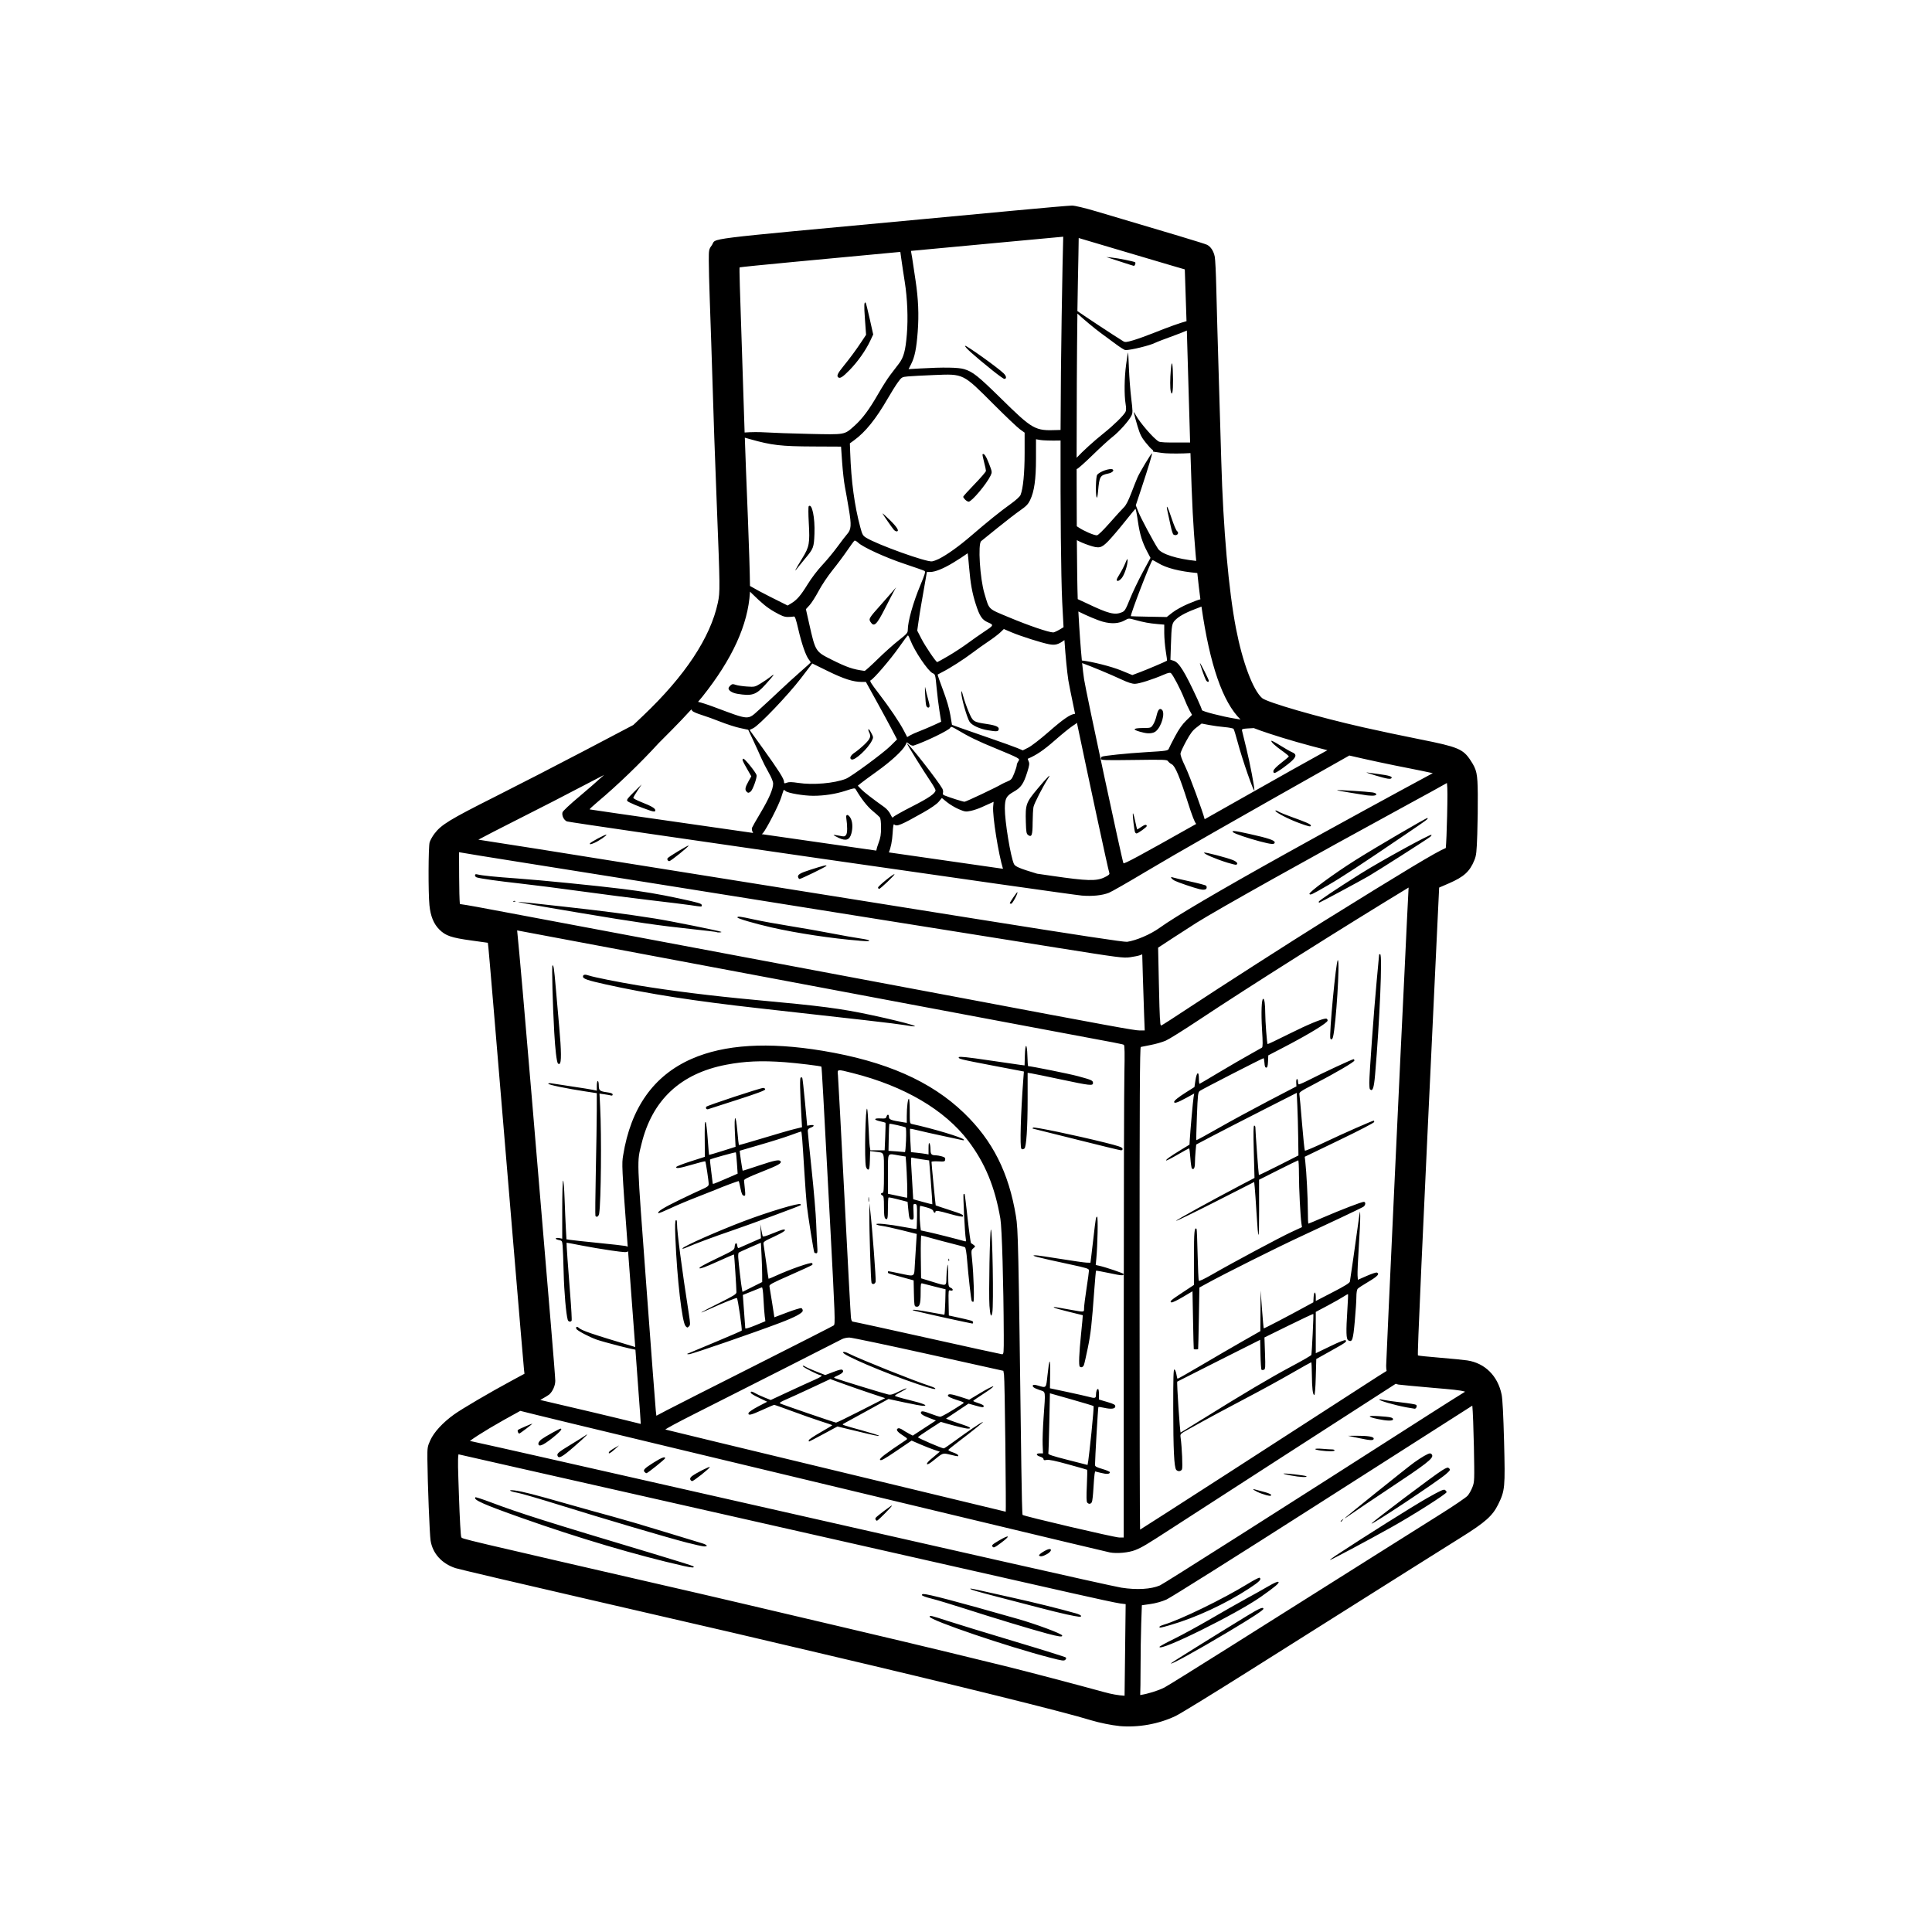 <?xml version="1.0" encoding="UTF-8"?>
<!-- Uploaded to: ICON Repo, www.svgrepo.com, Generator: ICON Repo Mixer Tools -->
<svg fill="#000000" width="800px" height="800px" version="1.1" viewBox="144 144 512 512" xmlns="http://www.w3.org/2000/svg">
 <path d="m440.62 601.41c-1.914-0.172-5.414-0.887-7.445-1.512-7.203-2.231-36.043-9.371-71.156-17.617-10.75-2.523-21.504-5.055-23.879-5.613-2.383-0.562-19.508-4.519-38.059-8.793-18.547-4.273-34.461-8.012-35.363-8.305-3.629-1.188-6.07-3.883-6.606-7.301-0.262-1.684-0.785-14.977-0.848-21.539-0.023-3.141 0.012-3.359 0.781-5.066 0.973-2.141 3.309-4.676 6.281-6.812 2.102-1.512 9.543-5.875 15.336-8.996l3.332-1.797-0.125-1.062c-0.07-0.586-1.422-16.535-3.004-35.441-4.941-59.219-6.277-75.023-6.43-76.387l-0.152-1.324-4.383-0.609c-5.305-0.73-6.82-1.254-8.465-2.898-1.508-1.5-2.336-3.543-2.629-6.438-0.332-3.281-0.293-15.527 0.051-16.676 0.16-0.543 0.727-1.562 1.254-2.262 1.809-2.402 4.039-3.769 16.031-9.801 6.281-3.16 17.105-8.73 24.051-12.383l12.637-6.644 2.59-2.453c11.129-10.566 17.855-20.727 19.82-29.961 0.605-2.852 0.594-3.762-0.293-26.242-0.277-7.004-0.57-14.914-0.656-17.582l-0.805-25.066c-0.086-2.602-0.262-7.856-0.398-11.68-0.141-3.828-0.25-8.328-0.25-10-0.004-2.961 0.02-3.074 0.781-4.125 1.492-2.062-4.66-1.289 55.117-6.871 6.281-0.59 17.648-1.652 25.262-2.367 7.613-0.719 14.402-1.305 15.094-1.305 0.754 0 3.316 0.609 6.492 1.547 19.375 5.719 28.695 8.531 29.305 8.844 0.996 0.516 1.742 1.684 2.035 3.164 0.137 0.699 0.316 4.402 0.402 8.23 0.086 3.824 0.383 14.508 0.664 23.75 0.277 9.238 0.574 19.219 0.66 22.176 0.504 17.852 1.953 34.328 3.91 44.406 1.723 8.902 4.484 16.254 6.902 18.391 1.273 1.129 14.883 5.066 26.895 7.777 3.797 0.863 10.57 2.293 15.043 3.18 9.98 1.984 11.336 2.551 13.312 5.562 1.656 2.519 1.855 3.441 1.914 8.996 0.031 2.746-0.031 7.465-0.133 10.5-0.16 4.82-0.262 5.691-0.766 6.941-1.234 3.031-2.766 4.422-6.801 6.172l-2.539 1.098-0.598 12.574c-4.035 84.891-5.223 111.28-5.019 111.41 0.133 0.086 2.746 0.352 5.812 0.605 3.066 0.25 6.332 0.578 7.262 0.719 4.691 0.719 8.098 4.109 9.105 9.07 0.242 1.184 0.457 5.422 0.645 12.449 0.312 12.188 0.238 12.988-1.578 16.672-1.477 2.988-3.41 4.711-9.742 8.664-4.75 2.961-11.879 7.453-56.539 35.609-9.383 5.914-18 11.203-19.16 11.754-4.5 2.156-9.965 3.129-14.957 2.676zm-175.12-72c-0.227 1.344-0.109 3.996 0.117 10.758 0.215 6.379 0.473 11.004 0.629 11.191 0.441 0.535-2.727-0.215 63.234 14.969 2.816 0.648 8.07 1.875 11.68 2.727 3.606 0.852 15.359 3.617 26.113 6.141 10.758 2.527 23.453 5.547 28.215 6.711 4.766 1.16 11.383 2.769 14.699 3.582 5.047 1.23 19.598 5.055 26.504 6.961 1.891 0.523 3.648 0.836 5.332 0.938l0.289-24.273-1.496-0.188c-0.828-0.098-6.695-1.359-13.047-2.801-6.348-1.438-20.105-4.551-30.57-6.914-10.469-2.367-36.566-8.273-58.004-13.125-21.438-4.852-47.594-10.766-58.133-13.145-6.273-1.414-11.941-2.707-15.551-3.531zm268.68-12.898c-4.066 2.578-21.754 13.875-41.203 26.301-21.348 13.645-38.773 24.605-39.871 25.09-1.203 0.527-2.82 0.984-4.227 1.18l-2.273 0.324-0.172 4.875c-0.098 2.68-0.176 8.305-0.18 12.488-0.004 2.875-0.031 4.941-0.09 6.434l0.102-0.016c2.016-0.316 4.648-1.145 6.297-1.969 0.648-0.324 8.445-5.168 17.32-10.762l38.711-24.395c5.918-3.734 13.652-8.594 17.191-10.816 3.535-2.215 6.758-4.41 7.152-4.871 0.402-0.457 0.977-1.484 1.281-2.289 0.535-1.406 0.543-1.723 0.383-10.605-0.098-4.801-0.277-9.586-0.422-10.969zm-79.777 68.223c0.348-0.336 10.887-6.906 20.234-12.617 3.125-1.906 4.176-2.348 4.176-1.762 0 0.363-2.953 2.293-9.32 6.102-8.34 4.984-16.07 9.23-15.09 8.277zm-32.016-1.41c-11.324-2.922-32.023-9.961-32.023-10.891 0-0.387 0.48-0.277 4.672 1.098 2.231 0.73 10.152 3.16 17.602 5.391 7.453 2.231 13.66 4.176 13.801 4.316 0.168 0.16 0.121 0.383-0.125 0.625-0.332 0.328-0.852 0.258-3.926-0.539zm28.883-2.891c0.012-0.125 1.75-1.078 3.871-2.117 2.121-1.039 6.516-3.441 9.766-5.336 3.246-1.898 7.438-4.281 9.316-5.301 1.875-1.02 4.516-2.492 5.863-3.285 1.629-0.945 2.543-1.34 2.719-1.168 0.289 0.293-0.863 1.266-4.664 3.941-6.5 4.578-26.969 14.68-26.867 13.266zm-29.805-3.531c-4.176-1.117-14.199-4.152-21.766-6.59-3.606-1.16-7.617-2.367-8.918-2.684-1.293-0.316-2.398-0.719-2.457-0.887-0.051-0.172 0.117-0.309 0.379-0.309 1.328 0.004 8.629 1.93 24.934 6.574 4.902 1.395 11.68 3.914 11.84 4.402 0.156 0.469-0.836 0.344-4.012-0.508zm29.789-1.77c0-0.121 0.5-0.367 1.113-0.555 4.383-1.293 15.684-6.785 22.34-10.863 1.566-0.961 2.953-1.684 3.082-1.602 0.625 0.387-0.004 1.039-2.719 2.816-6.262 4.106-14.227 7.801-21.023 9.754-2.555 0.734-2.793 0.77-2.793 0.449zm-24.672-3.316c-1.516-0.332-4.644-1.098-6.953-1.707-2.312-0.605-7.094-1.848-10.629-2.762-6.312-1.633-8.051-2.152-7.844-2.344 0.055-0.055 1.047 0.125 2.203 0.395 1.152 0.273 5.074 1.148 8.707 1.945 5.805 1.273 12.812 3.008 17.078 4.219 1.395 0.398 1.863 0.922 0.785 0.883-0.324-0.012-1.828-0.293-3.344-0.625zm87.301-61.102c-7.848 5.031-51.367 33.121-59.609 38.465-6.422 4.172-7.688 4.922-9.426 5.606-1.75 0.691-4.863 0.977-6.715 0.625-0.648-0.125-17.422-4.125-37.266-8.891-19.852-4.766-54.629-13.105-77.289-18.535-21.375-5.117-39.379-9.477-41.695-10.09-6.387 3.473-10.867 6.137-13.359 7.965 4.574 1.008 11.074 2.457 18.184 4.07 70.07 15.852 95.695 21.652 122.56 27.746 16.238 3.684 30.586 6.863 31.887 7.07 4.098 0.641 7.836 0.422 10.238-0.594 0.922-0.387 31.617-19.891 72.172-45.848 3.5-2.238 6.438-4.09 8.707-5.492-1.328-0.434-3.762-0.609-8.383-1.012-4.648-0.402-8.828-0.797-9.281-0.875-0.25-0.047-0.488-0.117-0.715-0.207zm-188.61 48.301c-12.508-2.828-28.062-7.43-43.109-12.777-10.148-3.598-12.828-4.797-12.176-5.441 0.082-0.086 1.953 0.527 4.16 1.359 7.766 2.918 14.539 5.059 42.727 13.512 5.848 1.754 10.73 3.285 10.852 3.402 0.465 0.449-0.301 0.43-2.453-0.055zm172.69-2.762c7.652-5.047 20.547-13.148 24.215-15.227 3.648-2.062 4.465-2.43 4.793-2.156 0.215 0.176 0.395 0.43 0.395 0.559 0 0.449-9.07 6.211-14.695 9.34-6.832 3.805-15.422 8.383-16.141 8.613-0.289 0.098 0.359-0.418 1.441-1.133zm-78.594-0.047c-0.172-0.277 1.996-1.629 2.691-1.684 0.82-0.066 0.469 0.727-0.598 1.328-1.117 0.637-1.84 0.754-2.09 0.359v-0.004zm-12.297-2.289c-0.371-0.367-0.121-0.625 1.641-1.652 2.918-1.703 3.188-1.324 0.484 0.672-1.613 1.188-1.824 1.285-2.125 0.984zm-81.145-1.137c-5.211-1.344-22.121-6.344-33.715-9.961-5.117-1.598-10.082-3.043-11.023-3.211-2.176-0.379-2.801-0.871-0.797-0.625 1.941 0.238 5.301 1.098 13.91 3.559 3.969 1.133 9.461 2.664 12.207 3.402 2.742 0.742 8.762 2.508 13.383 3.941 4.621 1.426 9.078 2.785 9.91 3.019 1.582 0.441 2.016 0.941 0.785 0.91-0.398-0.012-2.492-0.473-4.66-1.031zm-44.879-162.2c0.527 5.078 2.141 23.426 3.934 44.879 2.102 25.043 4.344 51.785 4.992 59.426 0.648 7.644 1.18 14.41 1.18 15.039 0 1.273-0.676 2.805-1.613 3.641-0.203 0.18-1.125 0.734-2.371 1.441 7.41 1.707 21.145 4.957 25.875 6.156l0.762 0.195-0.18-2.863c-0.066-1.004-0.555-7.644-1.234-16.809-0.934-0.172-2.328-0.5-4.309-1.004-2.453-0.625-5.141-1.375-5.969-1.672-2.023-0.719-5.203-2.41-5.371-2.852-0.223-0.57 0.141-0.719 0.645-0.266 0.828 0.746 3.269 1.578 14.305 4.887 0.227 0.066 0.441 0.133 0.648 0.203-0.371-5.047-0.805-10.812-1.254-16.797l-0.641-8.59c-0.379 0.344-0.855 0.312-4.519-0.207-2.277-0.324-5.848-0.926-7.941-1.344-2.09-0.418-3.82-0.734-3.84-0.711-0.066 0.086 0.402 6.781 0.953 13.633 0.301 3.723 0.473 6.883 0.383 7.023-0.258 0.418-0.867 0.297-1.023-0.203-0.438-1.441-0.961-7.406-1.082-12.473-0.082-3.203-0.207-6.438-0.277-7.18-0.133-1.301-0.172-1.359-1.047-1.523-0.5-0.102-0.84-0.281-0.762-0.414 0.082-0.133 0.5-0.172 0.926-0.086l0.777 0.156v-7.629c0-4.195 0.102-7.691 0.227-7.769 0.121-0.074 0.301 2.07 0.395 4.769 0.098 2.707 0.246 6.238 0.336 7.848l0.16 2.938 0.945 0.152c0.523 0.086 3.844 0.441 7.379 0.801 3.535 0.352 6.828 0.719 7.305 0.816 0.246 0.051 0.449 0.121 0.609 0.203-1.617-21.676-1.578-21.965-1.215-24.203 2.031-12.617 8.09-21.16 18.152-25.582 8.699-3.824 20.277-4.535 34.738-2.137 16.711 2.777 28.684 8.047 37.434 16.473 7.609 7.324 11.875 15.805 13.773 27.34 0.59 3.602 0.648 6.301 1.43 66.398 0.086 6.934 0.238 12.68 0.328 12.777 0.328 0.352 24.43 5.992 25.605 5.992h1.199l0.012-57.934c0.004-31.867 0.074-61.199 0.168-65.184 0.105-5.133 0.074-7.301-0.137-7.426-0.348-0.215-0.137-0.176-21.949-4.246-9.672-1.805-25.32-4.746-34.777-6.535-9.453-1.793-20.141-3.805-23.75-4.469-3.606-0.664-16.188-3.027-27.953-5.254-11.766-2.223-25.582-4.816-30.707-5.769-8.543-1.586-15.801-2.949-21.652-4.066zm236.25-11.375c-16.191 9.805-42.082 26.113-55.816 35.246-3.824 2.543-7.664 4.941-8.531 5.32-0.867 0.383-2.637 0.898-3.934 1.145-1.301 0.246-2.508 0.484-2.691 0.535-0.262 0.066-0.328 13.09-0.328 64 0 35.156 0.066 63.914 0.137 63.914 0.121 0 40.688-26.137 60.617-39.059 2.019-1.309 3.547-2.289 4.715-2.992-0.082-0.434-0.121-0.891-0.121-1.375 0-1.359 4.273-92.984 4.852-104.07 0.074-1.516 0.379-7.836 0.664-14.043 0.152-3.293 0.309-6.379 0.434-8.621zm-9.824 168.54c0.137-0.402 16.668-12.863 18.703-14.098 1.316-0.797 1.516-0.852 1.875-0.492 0.352 0.352 0.258 0.516-0.871 1.512-2.082 1.832-19.895 13.66-19.703 13.078zm-8.195-0.57c0-0.055 0.207-0.262 0.457-0.457 0.418-0.328 0.422-0.316 0.098 0.098-0.344 0.438-0.559 0.574-0.559 0.359l0.004 0.004zm-123.22-0.43c-0.086-0.141-0.098-0.363-0.02-0.484 0.246-0.398 4.352-3.492 4.352-3.281 0 0.262-3.723 4.027-3.981 4.027-0.105 0-0.262-0.117-0.348-0.262zm124.27-0.363c0-0.156 16.512-13.422 18.367-14.762 2.016-1.449 3.762-2.457 4.262-2.457 0.227 0 0.484 0.195 0.574 0.434 0.348 0.902-1.477 2.312-12.051 9.32-4.039 2.68-8.203 5.481-9.25 6.227-1.047 0.746-1.906 1.305-1.906 1.238zm-89.895-19.391c-0.105-9.703-0.262-18.113-0.359-18.68l-0.172-1.031-19.809-4.398c-10.891-2.418-20.34-4.402-20.988-4.414-0.648-0.004-1.535 0.18-1.969 0.418-0.961 0.523-28.238 14.344-39.168 19.852-4.367 2.195-7.793 4.047-7.613 4.109 0.176 0.066 20.52 4.984 45.207 10.926 24.68 5.945 44.918 10.82 44.965 10.844 0.055 0.02 0.012-7.914-0.098-17.625zm21.688 15.199c-0.207-0.25-0.238-1.551-0.098-4.484 0.109-2.273 0.141-4.172 0.066-4.211-0.074-0.047-2.324-0.684-5.004-1.422-3.477-0.961-5.109-1.301-5.707-1.18-0.641 0.133-0.836 0.074-0.836-0.223 0-0.211-0.371-0.492-0.832-0.625-1.168-0.336-1.281-0.887-0.176-0.887h0.875l-0.098-2.297c-0.055-1.266 0.059-4.484 0.246-7.152 0.523-7.438 0.621-6.769-1.027-7.332-1.527-0.52-2.031-0.883-1.785-1.281 0.105-0.168 0.598-0.125 1.387 0.109 2.168 0.648 2.086 0.734 2.457-2.707 0.504-4.715 0.77-4.902 0.707-0.5l-0.055 3.91 4.594 0.977c2.523 0.539 5.062 1.113 5.644 1.273 1.676 0.469 1.965 0.398 1.965-0.469 0-0.922 0.238-1.598 0.555-1.598 0.133 0 0.238 0.629 0.238 1.402v1.395l2.16 0.641c1.77 0.523 2.168 0.734 2.168 1.164 0 0.672-1.074 0.812-2.973 0.387-0.766-0.172-1.449-0.262-1.512-0.195-0.098 0.098-0.887 13.66-0.891 15.297-0.004 0.449 0.344 0.641 1.965 1.117 1.082 0.316 1.969 0.699 1.969 0.852 0 0.508-0.805 0.574-2.359 0.18l-1.551-0.387-0.137 0.684c-0.07 0.379-0.211 2.106-0.309 3.84-0.098 1.734-0.281 3.356-0.414 3.606-0.289 0.551-0.832 0.594-1.238 0.109v-0.004zm46.238-2.352c-1.621-0.57-3.082-1.527-1.652-1.082 0.363 0.109 1.414 0.395 2.344 0.629 0.926 0.238 1.738 0.574 1.793 0.746 0.152 0.449-0.613 0.363-2.484-0.297zm-151.43-3.754c-0.105-0.277 0.059-0.598 0.465-0.902 1.078-0.816 4.707-2.66 4.707-2.394 0 0.332-4.242 3.707-4.672 3.715-0.18 0.004-0.406-0.188-0.5-0.418zm159.14-1.074c-1.129-0.215-2.012-0.434-1.965-0.484 0.18-0.176 5.859 0.469 6.102 0.695 0.371 0.352-1.777 0.242-4.137-0.211zm-171.23-0.898c-0.508-0.508-0.09-0.957 2.277-2.453 2.156-1.359 3.16-1.75 3.16-1.223 0 0.246-4.656 3.977-4.957 3.977-0.102 0-0.316-0.133-0.48-0.297zm140.86-0.621c-0.543-0.656-0.766-5.32-0.781-16.234-0.004-8.188 0.055-10.43 0.312-10.344 0.18 0.066 0.414 0.613 0.52 1.238 0.105 0.621 0.238 1.176 0.293 1.23 0.051 0.051 2.863-1.535 6.238-3.531 3.379-2 8.305-4.856 10.934-6.359l4.793-2.727 0.066-10.781 0.367 4.973c0.207 2.742 0.414 5.023 0.465 5.074 0.086 0.086 6.594-3.32 11.301-5.898l1.84-1.008 0.074-1.379c0.098-1.594 0.574-1.613 0.574-0.02v1.047l4.473-2.312c3.215-1.664 4.5-2.457 4.57-2.836 0.117-0.598 1.547-10.625 2.246-15.75 0.441-3.25 0.469-3.324 0.492-1.578 0.012 1.012-0.156 4.68-0.383 8.156-0.227 3.477-0.371 6.856-0.328 7.512l0.086 1.195 2.336-1.027c1.285-0.562 2.492-0.969 2.691-0.891 0.828 0.316 0.195 1.004-2.207 2.418-1.41 0.828-2.707 1.676-2.887 1.898-0.191 0.227-0.328 1.125-0.328 2.117 0.004 0.945-0.188 3.848-0.422 6.445-0.449 5.008-0.664 5.664-1.715 5.098-0.578-0.309-0.637-2.188-0.238-8.367 0.137-2.086 0.207-3.836 0.16-3.883-0.055-0.039-0.605 0.258-1.234 0.676-0.637 0.418-2.539 1.492-4.231 2.394l-3.082 1.633v10.953l3.828-1.848c2.539-1.23 3.914-1.762 4.086-1.594 0.371 0.379 0.055 0.605-4.109 2.922l-3.672 2.051-0.133 4.762c-0.074 2.906-0.238 4.766-0.395 4.769-0.398 0.016-0.613-1.875-0.641-5.457-0.012-1.77-0.086-3.215-0.168-3.215-0.086 0-2.469 1.34-5.316 2.977-2.84 1.641-7.941 4.434-11.336 6.211-5.715 2.992-10.609 5.633-15.934 8.602-2.16 1.199-2.16 1.203-2.031 2.141 0.367 2.656 0.594 8.02 0.363 8.457-0.312 0.578-1.102 0.629-1.547 0.098zm-22.434-10.066c0.379-3.656 0.621-6.723 0.535-6.805-0.086-0.086-2.727-0.883-5.859-1.77l-5.703-1.617-0.16 7.766c-0.086 4.273-0.207 7.945-0.262 8.156-0.086 0.309 1.031 0.68 5.144 1.727l5.25 1.34 0.188-1.074c0.098-0.59 0.492-4.066 0.871-7.723zm-43.602 8.574c-0.109-0.168 0.309-0.695 0.961-1.238l2.438-2.055-1.426-0.469c-0.781-0.258-2.469-0.918-3.738-1.465l-2.316-1.004-4.027 2.734c-3.289 2.231-4.082 2.664-4.328 2.367-0.277-0.336 1.266-1.516 6.906-5.281 0.438-0.293 0.352-0.406-0.984-1.266-1.441-0.922-1.824-1.543-1.113-1.812 0.195-0.074 0.695 0.102 1.113 0.379 0.418 0.289 1.203 0.75 1.75 1.039l0.988 0.52 6.144-4.012-1.699-0.641c-1.961-0.734-2.613-1.246-2.172-1.688 0.215-0.215 0.852-0.074 2.41 0.52 1.164 0.449 2.332 0.816 2.594 0.816 0.402 0 2.551-1.234 5.836-3.356 0.656-0.418 0.648-0.422-1.57-1.133-1.32-0.422-2.231-0.855-2.231-1.059 0-0.598 0.762-0.539 3.246 0.258l2.398 0.777 3.039-1.828c1.668-1.004 3.176-1.773 3.344-1.715 0.172 0.066-0.957 0.922-2.508 1.918-1.547 0.992-2.816 1.875-2.82 1.953 0 0.086 0.656 0.359 1.457 0.609 0.863 0.273 1.414 0.59 1.355 0.77-0.133 0.402-0.266 0.395-2.316-0.18l-1.734-0.484-5.953 3.977 0.906 0.371c0.5 0.203 1.941 0.699 3.199 1.109 2.262 0.73 2.887 1.16 1.691 1.16-0.578 0-3.359-0.664-5.981-1.43l-1.203-0.352-2.988 1.93c-1.648 1.059-3.023 2.023-3.062 2.144-0.066 0.203 6.324 2.957 6.852 2.957 0.121 0 1.48-0.922 3.012-2.055 3.332-2.449 6.688-4.719 7.32-4.953 0.453-0.172-2.816 2.473-6.887 5.562-1.152 0.875-2.16 1.699-2.231 1.824-0.074 0.133 0.453 0.43 1.164 0.664 0.715 0.242 1.344 0.574 1.402 0.746 0.133 0.398 0.086 0.395-2.055-0.121-2.047-0.492-1.918-0.539-4.551 1.602-0.934 0.762-1.512 1.074-1.629 0.887zm-97.906-2.191c-0.23-0.605 0.191-0.961 3.523-2.988 1.691-1.027 3.34-2.055 3.668-2.293 1.48-1.059 0.309 0.137-2.731 2.785-3.219 2.805-4.141 3.324-4.457 2.492zm13.617-0.973c0.055-0.176 0.684-0.648 1.402-1.055l1.289-0.734-1.18 1.059c-1.199 1.066-1.707 1.316-1.512 0.73zm188.58-0.441c-2.09-0.293-1.773-0.629 0.422-0.453 1.137 0.098 2.352 0.168 2.691 0.168 0.336 0 0.613 0.121 0.613 0.266 0 0.281-1.758 0.293-3.727 0.02zm-207.28-1.844c0-0.281 0.383-0.797 0.852-1.145 0.887-0.66 4.731-2.805 5.019-2.805 0.629 0-0.191 0.922-2.258 2.559-2.465 1.941-3.613 2.383-3.613 1.391zm71.648-0.871c0-0.176 1.426-1.137 3.164-2.125 1.738-0.992 3.129-1.832 3.082-1.879-0.047-0.047-1.438-0.52-3.098-1.047-1.656-0.535-5.047-1.727-7.531-2.648s-4.625-1.676-4.758-1.676c-0.137 0-1.527 0.59-3.098 1.309-3.078 1.41-3.863 1.594-3.723 0.867 0.051-0.262 1.102-0.988 2.519-1.734l2.438-1.273-1.91-0.918c-2.176-1.043-2.629-1.359-2.418-1.699 0.082-0.137 0.523-0.016 0.984 0.266 0.457 0.281 1.605 0.82 2.559 1.199l1.723 0.691 4.707-2.195c2.586-1.203 5.617-2.59 6.734-3.074 1.828-0.789 2.523-1.309 1.758-1.309-0.551 0-4.711-2.121-4.711-2.402 0-0.172 0.227-0.137 0.59 0.098 0.328 0.215 1.668 0.812 2.977 1.328l2.387 0.941 2.144-0.82c1.605-0.613 2.223-0.746 2.445-0.52 0.414 0.414-0.031 0.902-1.379 1.512-1.027 0.465-1.047 0.492-0.465 0.715 1.367 0.508 13.211 4.133 14 4.277 0.656 0.125 1.273-0.051 2.746-0.797 1.047-0.527 1.961-0.902 2.035-0.828 0.07 0.074-0.594 0.492-1.473 0.938-0.883 0.441-1.602 0.902-1.602 1.012 0 0.117 1.668 0.613 3.707 1.109 3.809 0.926 5.316 1.547 3.769 1.559-0.434 0-2.672-0.406-4.973-0.906l-4.191-0.906-5.785 3.184c-3.18 1.754-5.945 3.269-6.144 3.371-0.516 0.262-0.398 0.309 4.758 1.727 2.559 0.707 4.656 1.359 4.66 1.457 0 0.188-1.008-0.031-7.148-1.516l-3.871-0.938-3.699 1.996c-2.035 1.094-3.75 1.988-3.809 1.988-0.066 0-0.105-0.145-0.105-0.328zm145.79-0.574-2.887-0.605 2.227-0.016c3.012-0.012 4.594 0.242 4.594 0.742 0 0.574-0.727 0.555-3.934-0.121zm-222.86-1.598c-0.09-0.223-0.086-0.48 0.004-0.57 0.16-0.16 3.594-1.652 3.797-1.652 0.195 0-3.238 2.613-3.445 2.621-0.109 0.004-0.273-0.176-0.359-0.398zm181.3-3.352c10.77-6.715 18.242-11.145 23.539-13.961 2.938-1.562 5.379-2.969 5.426-3.125 0.137-0.43 0.641-10.758 0.527-10.863-0.051-0.055-2.988 1.328-6.523 3.066l-6.43 3.164 0.145 4.195c0.133 3.785 0.098 4.219-0.297 4.367-0.242 0.098-0.527 0.086-0.629-0.012-0.105-0.098-0.227-1.926-0.273-4.051l-0.086-3.871-10.938 5.5c-6.012 3.023-10.973 5.535-11.027 5.578-0.172 0.152 0.707 13.496 0.891 13.496 0.047 0 2.594-1.57 5.672-3.492v-0.004zm-90.332-2.383 6.367-3.25-3.769-1.25c-2.074-0.691-5.352-1.824-7.285-2.527l-3.512-1.281-5.019 2.352c-2.762 1.289-5.828 2.695-6.82 3.117-1.195 0.508-1.688 0.836-1.461 0.977 0.422 0.262 14.445 5.074 14.844 5.094 0.156 0.012 3.152-1.445 6.656-3.234zm136.88 2.281c-2.898-0.613-2.781-0.961 0.258-0.762 3.133 0.207 3.812 0.359 3.812 0.836 0 0.48-1.602 0.449-4.07-0.074zm-164.95-14.211c11.184-5.644 20.547-10.41 20.797-10.594 0.43-0.324 0.379-1.793-0.984-27.508-1.824-34.379-2.191-40.988-2.289-41.074-0.195-0.176-6.484-0.941-9.652-1.176-6.246-0.465-10.68-0.266-15.617 0.68-12.078 2.332-19.562 9.336-22.398 20.969-1.223 5.019-1.301 2.902 1.266 37.441 1.293 17.512 2.43 32.465 2.516 33.223l0.156 1.379 2.934-1.543c1.617-0.852 12.086-6.16 23.277-11.801zm172.51 11.105c-3.074-0.562-7.391-1.824-7.129-2.086 0.066-0.066 0.574 0 1.148 0.133 0.574 0.133 2.695 0.43 4.719 0.66 2.019 0.23 3.777 0.523 3.906 0.648 0.312 0.301 0 1.055-0.422 1.02-0.18-0.012-1.184-0.18-2.223-0.371zm-129.6-6.184c-8.766-2.961-20.184-7.848-19.633-8.402 0.195-0.195 0.656-0.086 1.559 0.371 2.891 1.461 17.277 7.219 21.094 8.445 0.797 0.25 1.559 0.562 1.691 0.691 0.562 0.523-0.977 0.16-4.711-1.102zm43.086-4.613c-0.309-0.309-0.18-3.508 0.344-8.602 0.289-2.734 0.488-4.988 0.457-5.008s-1.668-0.418-3.633-0.891c-1.961-0.473-3.734-0.977-3.934-1.117-0.395-0.273-0.258-0.258 4.488 0.594 3.594 0.645 3.41 0.672 3.422-0.484 0-0.539 0.297-2.871 0.648-5.18 0.359-2.312 0.648-4.449 0.648-4.758 0.004-0.504-0.43-0.645-5.18-1.668-8.973-1.93-10.625-2.371-8.934-2.371 0.371 0 3.316 0.43 6.539 0.953 3.231 0.523 6.344 0.969 6.918 0.988l1.047 0.031 0.188-1.445c0.105-0.789 0.371-3.039 0.59-4.984 0.609-5.356 0.684-5.773 0.988-5.773 0.281 0 0.137 7.481-0.215 11.191l-0.152 1.613 0.875 0.188c1.641 0.348 6.523 1.996 6.523 2.203 0 0.484-0.469 0.453-3.754-0.242-1.906-0.402-3.508-0.691-3.559-0.641-0.055 0.055-0.25 2.258-0.449 4.898-0.699 9.543-0.941 11.695-1.734 15.566-0.441 2.168-0.906 4.203-1.031 4.527-0.215 0.57-0.75 0.77-1.109 0.414zm-103.71-3.508c0.289-0.125 3.535-1.484 7.215-3.023 3.684-1.535 6.785-2.883 6.898-2.988 0.195-0.18-0.996-8.379-1.254-8.637-0.137-0.137-3.828 1.352-7.195 2.887-3.809 1.75-2.559 0.945 2.352-1.492 4.004-1.996 4.711-2.434 4.711-2.934 0-1.074-0.57-9.922-0.645-10-0.039-0.039-2.055 0.82-4.473 1.918-3.047 1.379-4.488 1.91-4.676 1.723-0.191-0.191 1.195-0.977 4.484-2.551 4.691-2.246 4.762-2.293 4.836-3.164 0.102-1.09 0.574-1.27 0.691-0.258 0.051 0.438 0.211 0.691 0.395 0.613l5.879-2.586-0.172-3.762 0.262 1.445c0.145 0.789 0.316 1.586 0.371 1.762 0.074 0.223 0.871 0 2.609-0.719 1.375-0.574 2.68-1.043 2.898-1.043 1.02 0 0.152 0.656-2.504 1.891-2.731 1.27-2.887 1.387-2.766 2.023 0.074 0.371 0.387 2.57 0.699 4.875 0.309 2.312 0.59 4.231 0.621 4.266 0.035 0.031 0.938-0.332 2.004-0.828 3.648-1.672 9.219-3.621 9.516-3.324 0.176 0.176 0.188 0.363 0.02 0.504-0.137 0.125-2.762 1.336-5.84 2.691-4.918 2.16-5.57 2.519-5.461 2.984 0.059 0.293 0.387 2.254 0.711 4.352l0.594 3.824 3.391-1.281c1.863-0.707 3.559-1.219 3.758-1.145 0.203 0.074 0.367 0.379 0.367 0.672 0 0.625-2.098 1.742-6.035 3.234-7.074 2.676-23.449 8.324-24.078 8.309-0.645-0.012-0.664-0.039-0.195-0.25h0.012zm83.57-4.785c-0.055-13.695-0.48-28.457-0.898-30.902-1.441-8.402-4.051-14.73-8.504-20.602-6.242-8.23-16.973-14.535-30.605-17.973-4.258-1.074-4.102-1.098-3.934 0.586 0.074 0.754 0.848 15.254 1.719 32.215 0.867 16.965 1.641 31.344 1.719 31.953 0.098 0.812 0.258 1.117 0.578 1.129 0.246 0.004 9.125 1.945 19.734 4.309 10.609 2.367 19.496 4.312 19.75 4.324 0.422 0.02 0.457-0.383 0.441-5.031zm50.355 3.68c-0.035-0.031-0.117-3.5-0.195-7.703l-0.145-7.633-2.606 1.543c-1.43 0.852-2.766 1.484-2.969 1.406-0.586-0.223-0.215-0.551 2.961-2.648l3.004-1.984v-7.316c0-6.793 0.121-8.105 0.691-7.535 0.074 0.074 0.195 3.125 0.277 6.781 0.086 3.664 0.227 6.793 0.312 6.949 0.109 0.188 1.41-0.43 3.578-1.676 5.184-2.996 17.91-9.809 21.016-11.246l2.754-1.273-0.141-0.922c-0.277-1.762-0.664-9.344-0.664-13.055 0-2.062-0.086-3.734-0.195-3.727-0.109 0.012-2.488 1.168-5.285 2.578l-5.09 2.562 0.012 7.984c0.012 8.609-0.211 8.812-0.699 0.637-0.168-2.742-0.367-5.668-0.453-6.504l-0.152-1.516-10.344 5.266c-5.688 2.891-10.34 5.152-10.34 5.019 0-0.215 8.883-5.113 17.402-9.598l3.367-1.762-0.188-6.934c-0.141-5.16-0.109-6.934 0.117-6.934 0.16 0 0.301 0.207 0.301 0.453 0 1.078 0.84 12.543 0.926 12.637 0.055 0.051 2.434-1.094 5.289-2.543l5.199-2.637-0.066-4.812c-0.035-2.641-0.137-6.375-0.227-8.289l-0.156-3.488-9.488 4.82c-5.215 2.656-11.211 5.738-13.32 6.852l-3.836 2.023-0.168 1.754c-0.086 0.961-0.168 2.367-0.168 3.113-0.004 1.328-0.336 1.949-0.801 1.484-0.133-0.125-0.312-1.379-0.414-2.785-0.098-1.406-0.25-2.555-0.336-2.551-0.086 0-1.457 0.754-3.043 1.672-1.586 0.918-2.949 1.613-3.019 1.543-0.188-0.188 0.973-1.027 3.754-2.727l2.414-1.473 0.066-1.148c0.137-2.422 0.871-10.645 1.027-11.496l0.16-0.898-2.246 1.223c-2.144 1.168-3.078 1.477-3.078 1.008 0-0.367 1.094-1.246 3.281-2.629l2.102-1.324 0.262-1.762c0.336-2.266 0.918-2.578 0.918-0.492 0 0.816 0.086 1.445 0.195 1.395 0.109-0.039 2.504-1.457 5.316-3.141 2.816-1.676 6.418-3.769 8.004-4.644 1.586-0.875 3.023-1.688 3.195-1.805 0.238-0.16 0.242-1.309 0.02-4.801-0.266-4.414-0.125-8.137 0.312-8.137 0.328 0 0.535 1.457 0.539 3.773 0 2.156 0.453 8.055 0.625 8.23 0.055 0.051 2.586-1.148 5.629-2.672 5.055-2.527 8.812-4.086 9.863-4.086 0.238 0 0.414 0.223 0.414 0.52 0 0.598-4.898 3.586-11.602 7.078l-4.121 2.144-0.074 1.621c-0.051 1.234-0.172 1.629-0.469 1.629-0.281 0-0.418-0.352-0.473-1.25-0.047-0.684-0.152-1.246-0.238-1.246-0.273 0-16.305 8.23-16.879 8.66-0.5 0.379-0.555 0.816-0.785 6.688-0.137 3.449-0.203 6.316-0.152 6.375 0.055 0.051 2.734-1.414 5.965-3.254 3.223-1.84 9.176-5.066 13.215-7.176l7.352-3.828-0.055-0.977c-0.031-0.535 0.055-0.973 0.195-0.973s0.258 0.289 0.258 0.641 0.098 0.699 0.211 0.77c0.117 0.074 1.5-0.535 3.082-1.344 3.203-1.652 11.09-5.316 11.438-5.316 0.125 0 0.227 0.156 0.227 0.348 0 0.383-4.918 3.266-10.828 6.344-3.402 1.773-3.856 2.086-3.75 2.586 0.066 0.312 0.379 3.758 0.695 7.652 0.316 3.898 0.66 7.184 0.762 7.301 0.102 0.117 2.648-0.969 5.668-2.402 4.508-2.152 12.238-5.551 12.605-5.551 0.055 0 0.102 0.156 0.102 0.352 0 0.207-3.844 2.207-9.211 4.793l-9.203 4.434 0.152 1.316c0.301 2.562 0.676 9.758 0.676 13.055 0 1.844 0.066 3.352 0.141 3.352 0.074 0 1.879-0.754 4.004-1.672 4.559-1.969 10.105-4.102 10.676-4.102 0.613 0 0.48 0.988-0.188 1.355-1.059 0.578-9.082 4.383-16.34 7.738-6.383 2.953-20.465 9.996-25.195 12.605l-1.84 1.012-0.141 8.133c-0.074 4.469-0.168 8.156-0.195 8.191-0.031 0.035-0.293 0.066-0.578 0.066-0.289 0-0.551-0.031-0.574-0.066h-0.004zm-113.7-8.723c-0.098-0.727-0.242-2.769-0.332-4.543-0.109-2.176-0.258-3.188-0.449-3.113l-5.023 2.016 0.648 8.836c0.012 0.191 1.027-0.105 2.672-0.781l2.656-1.094zm-20.969 2.629c-0.934-0.934-2.281-12.609-2.711-23.418-0.125-3.25-0.09-4.516 0.133-4.648 0.207-0.133 0.301 0.156 0.301 0.945 0 2.172 1.293 12.043 3.125 23.789 0.398 2.559 0.414 3.027 0.09 3.344-0.453 0.453-0.469 0.453-0.938-0.012v-0.004zm73.965-1.102c-4.734-0.984-13.629-2.996-13.742-3.113-0.273-0.266 1.293-0.098 4.66 0.535 1.934 0.359 3.594 0.656 3.68 0.656 0.086 0 0.195-1.523 0.246-3.375l0.086-3.371-2.848-0.707c-1.566-0.387-3.055-0.77-3.305-0.848-0.418-0.125-0.457 0.117-0.457 2.586 0 2.91-0.281 3.75-1.199 3.57-0.469-0.086-0.516-0.379-0.586-3.531l-0.07-3.43-3.078-0.848c-3.941-1.082-3.734-1.012-3.734-1.324 0-0.344-0.258-0.367 2.922 0.293 4.379 0.91 4.004 1.113 4.207-2.273l0.508-8.152-3.961-0.988c-2.18-0.543-4.555-1.062-5.269-1.148-0.719-0.086-1.387-0.273-1.477-0.418-0.23-0.383 3.281-0.035 7.269 0.711 1.805 0.336 3.324 0.574 3.379 0.523 0.051-0.055 0.109-1.543 0.133-3.316 0.031-3.039 0-3.223-0.5-3.301-0.5-0.074-0.523 0.047-0.43 2.035 0.086 1.996 0.059 2.109-0.453 2.109-0.621 0-0.711-0.281-0.957-2.949l-0.168-1.77-0.961-0.25c-3.281-0.852-3.969-0.996-4.102-0.867-0.074 0.074-0.145 1.344-0.145 2.816 0 2.781-0.109 3.211-0.695 2.719-0.258-0.211-0.352-1.078-0.352-3.117 0-2.273-0.074-2.856-0.398-2.977-0.215-0.086-0.395-0.273-0.395-0.422 0-0.145 0.18-0.273 0.395-0.273 0.336 0 0.398-0.75 0.398-5.219 0-5.844 0.176-5.379-2.18-5.68l-1.477-0.18-0.074 2.457c-0.059 1.914-0.156 2.453-0.449 2.453-0.207 0-0.473-0.352-0.594-0.785-0.449-1.621-0.145-16.199 0.316-15.316 0.105 0.195 0.266 2.301 0.363 4.684 0.098 2.383 0.246 4.777 0.332 5.316l0.156 0.984h3.789l0.152-3.602c0.086-1.984 0.109-3.648 0.066-3.699-0.055-0.055-0.719-0.238-1.492-0.402-1.738-0.387-1.598-0.852 0.223-0.742 1.18 0.074 1.375 0.023 1.527-0.457 0.238-0.746 0.66-0.684 0.66 0.086 0 0.664 0.551 0.867 3.668 1.367l1.059 0.168v-1.805c0.004-2.348 0.277-4.559 0.559-4.559 0.125 0 0.227 1.473 0.227 3.273 0 3.184 0.02 3.281 0.59 3.406 5.5 1.188 13.391 3.562 13.742 4.133 0.121 0.195-0.039 0.23-0.516 0.109-0.383-0.098-2.676-0.59-5.094-1.098-2.418-0.508-5.324-1.164-6.457-1.449-1.137-0.293-2.109-0.48-2.172-0.422-0.051 0.055-0.02 1.473 0.066 3.141l0.172 3.039 1.602 0.168c0.883 0.102 1.93 0.23 2.324 0.309l0.727 0.137v-1.656c0.004-1.176 0.074-1.547 0.262-1.27 0.137 0.215 0.25 0.941 0.258 1.613 0.004 1.273 0.242 1.535 1.402 1.535 0.316 0 1.023 0.133 1.57 0.281 0.812 0.227 0.984 0.383 0.918 0.852-0.074 0.535-0.195 0.57-1.855 0.48-0.973-0.051-1.77 0.012-1.77 0.133 0.016 0.691 1.055 11.473 1.109 11.527 0.047 0.039 1.605 0.562 3.481 1.168 3.527 1.137 3.977 1.352 3.715 1.777-0.086 0.145-1.426-0.109-3.246-0.629-3.289-0.934-4.012-1.047-4.012-0.629 0 0.453-0.457 0.289-0.59-0.215-0.086-0.324-0.629-0.621-1.688-0.918-0.863-0.242-1.641-0.438-1.742-0.438-0.223 0-0.23 3.336-0.012 5.164l0.16 1.355 2 0.434c1.77 0.383 7.766 1.898 9.445 2.387 0.57 0.168 0.605 0.121 0.469-0.578-0.246-1.238-0.77-11.664-0.594-11.84 0.086-0.086 0.211-0.109 0.273-0.055 0.066 0.066 0.422 3.004 0.812 6.539 0.387 3.535 0.797 6.465 0.902 6.504 0.109 0.047 0.43 0.25 0.699 0.465 0.484 0.371 0.48 0.395-0.098 0.883-0.574 0.488-0.586 0.578-0.336 2.961 0.449 4.309 0.648 11.234 0.328 11.234-0.16 0-0.344-0.086-0.414-0.203-0.168-0.266-0.891-6.695-1.223-10.809-0.156-1.996-0.383-3.34-0.574-3.461-0.176-0.105-1.621-0.516-3.215-0.906-1.594-0.398-4.082-1.055-5.523-1.461-1.445-0.414-2.715-0.746-2.828-0.746-0.109 0-0.172 2.555-0.133 5.672l0.074 5.672 3.199 0.984c3.621 1.117 3.477 1.168 3.516-1.258 0.012-0.82 0.109-2.082 0.227-2.801 0.16-1.043 0.211-0.625 0.238 1.988 0.035 3.273 0.047 3.309 0.707 3.613 0.754 0.344 0.613 0.938-0.16 0.691-0.473-0.152-0.492 0.004-0.438 3.238l0.066 3.402 1.441 0.312c4.644 1.012 4.988 1.113 4.988 1.473 0 0.207-0.086 0.363-0.195 0.348-0.109-0.016-1.023-0.203-2.035-0.414l0.004 0.012zm6.559-4.309c-0.223-3.082 0.105-20.188 0.383-20.188 0.418 0 0.754 20.082 0.371 22.012-0.301 1.496-0.562 0.855-0.754-1.824zm-60.234-8.184c0-1.047-0.074-3.391-0.168-5.211l-0.172-3.309-2.848 1.23c-1.566 0.676-2.934 1.316-3.031 1.414-0.105 0.109-0.16 0.684-0.121 1.293 0.09 1.457 0.789 7.473 0.984 8.379l0.145 0.715 5.215-2.613zm28.984 2.133c-0.191-0.301-0.625-14.066-0.586-18.602l0.02-2.492 0.211 1.84c0.527 4.523 1.578 18.375 1.441 18.934-0.168 0.648-0.777 0.832-1.09 0.324zm20.379-6.156c0.012-0.301 0.074-0.367 0.16-0.156 0.07 0.188 0.059 0.414-0.023 0.504-0.086 0.086-0.145-0.066-0.137-0.348zm-35.539-1.879c-0.188-0.301-1.707-9.891-1.996-12.531-0.137-1.301-0.434-5.375-0.66-9.059-0.523-8.586-0.68-10.496-0.855-10.496-0.074 0-1.395 0.457-2.926 1.023-1.535 0.559-5.152 1.699-8.039 2.523-2.887 0.832-5.269 1.527-5.301 1.551-0.066 0.051 0.699 5.215 0.781 5.289 0.035 0.035 1.949-0.578 4.258-1.352 4.254-1.422 5.473-1.664 5.793-1.137 0.328 0.535-0.551 1.02-5.144 2.84-3.57 1.414-4.574 1.914-4.543 2.266 0.023 0.246 0.125 1.273 0.227 2.277 0.172 1.688 0.145 1.812-0.301 1.727-0.379-0.074-0.574-0.52-0.863-1.926-0.203-1.012-0.402-1.879-0.449-1.934-0.07-0.098-4.098 1.402-6.266 2.328-0.574 0.246-2.82 1.133-4.988 1.969-2.16 0.832-5.281 2.152-6.926 2.926-1.648 0.77-3.055 1.344-3.129 1.273-0.367-0.367 1.266-1.406 5.316-3.375 2.465-1.199 5.273-2.527 6.246-2.949 1.422-0.621 1.762-0.883 1.77-1.359 0.012-0.781-0.762-5.906-0.91-6.055-0.066-0.066-1.582 0.312-3.371 0.84-3.387 0.992-4.484 1.16-4.312 0.656 0.055-0.168 1.785-0.836 3.84-1.496l3.738-1.195-0.023-3.031c-0.051-5.394-0.012-6.43 0.242-6.168 0.133 0.137 0.371 2.133 0.535 4.438 0.168 2.301 0.328 4.219 0.359 4.246 0.035 0.031 1.629-0.434 3.543-1.039l3.481-1.102-0.176-3.703c-0.238-4.938 0.223-5.246 0.648-0.43 0.176 1.977 0.359 3.629 0.402 3.672 0.047 0.039 2.961-0.789 6.484-1.859 3.523-1.066 7.266-2.152 8.324-2.402l1.93-0.465-0.152-2.656c-0.398-7.043-0.465-10.344-0.203-10.504 0.145-0.098 0.332-0.066 0.418 0.074 0.086 0.133 0.402 3.039 0.727 6.457l0.574 6.223 0.871-0.141c1.09-0.176 1.145 0.281 0.074 0.656-0.562 0.195-0.789 0.441-0.789 0.863 0 0.328 0.469 5.008 1.039 10.41 0.574 5.402 1.109 11.707 1.188 14.016 0.086 2.309 0.211 5.055 0.281 6.102 0.117 1.566 0.066 1.906-0.25 1.906-0.211 0-0.441-0.086-0.508-0.195l0.004-0.004zm-34.938-1.129c0.371-0.605 9.441-4.613 16.262-7.199 6.613-2.5 14.617-4.898 15.012-4.5 0.086 0.086 0.117 0.211 0.055 0.266-0.25 0.23-13.367 5.078-18.234 6.734-4.777 1.629-9.629 3.43-12.277 4.57-0.605 0.258-0.934 0.309-0.82 0.125zm-23.078-8.605c-0.074-0.125-0.023-5.41 0.105-11.75 0.137-6.332 0.25-13.598 0.258-16.141l0.004-4.621-2.953-0.453c-5.027-0.762-9.906-1.77-9.906-2.047 0-0.152 0.359-0.191 0.852-0.105 0.469 0.086 2.918 0.457 5.445 0.832 2.523 0.371 5.031 0.777 5.578 0.898l0.984 0.215v-1.281c0-0.711 0.121-1.285 0.262-1.285 0.145 0 0.262 0.523 0.262 1.168 0 1.367 0.246 1.566 2.297 1.844 0.957 0.125 1.379 0.301 1.379 0.57 0 0.246-0.172 0.336-0.465 0.25-0.25-0.074-1.031-0.211-1.742-0.312l-1.281-0.18 0.176 3.512c0.395 7.715 0.23 25.055-0.258 28.25-0.125 0.801-0.68 1.152-1.004 0.629v0.004zm88.906-8.918-0.465-5.777-2.07-0.301c-1.137-0.168-2.242-0.367-2.445-0.441-0.312-0.121-0.348 0.277-0.215 2.445l0.508 8.59 2.492 0.691c1.371 0.383 2.527 0.672 2.574 0.641 0.039-0.031-0.133-2.66-0.383-5.836v-0.004zm-16.559 4.543c0-0.574 0.051-0.781 0.117-0.453 0.066 0.328 0.066 0.797-0.004 1.047-0.059 0.25-0.117-0.02-0.109-0.594zm10.27-4c-0.066-1.984-0.18-4.449-0.258-5.477l-0.145-1.867-1.797-0.297c-3.203-0.527-2.887-1.074-2.887 4.934v5.231l5.031 1.062c0.098 0.012 0.121-1.598 0.051-3.582h0.004zm-48.094-1.438 3.168-1.371-0.188-2.766c-0.102-1.516-0.23-2.812-0.293-2.875-0.105-0.109-6.641 1.707-6.832 1.898-0.051 0.055 0.086 1.438 0.301 3.074 0.215 1.641 0.395 3.078 0.395 3.195 0 0.328 0.066 0.309 3.445-1.152zm47.793-10.242c0.074-1.777 0.035-3.285-0.098-3.367-0.367-0.238-4.18-1.098-4.309-0.973-0.066 0.066-0.141 1.699-0.176 3.633l-0.066 3.527 2.102 0.145c1.152 0.086 2.172 0.172 2.258 0.195 0.086 0.02 0.223-1.402 0.297-3.168l-0.012 0.004zm45.082-0.203c-6.277-1.582-11.473-2.875-11.531-2.875-0.066-0.004-0.012-0.117 0.133-0.25 0.266-0.258 11.098 1.996 19.008 3.961 3.613 0.898 4.609 1.238 4.68 1.598 0.051 0.301-0.074 0.457-0.395 0.453-0.262-0.004-5.617-1.305-11.895-2.883zm-14.52 2.453c-0.414-0.414-0.172-9.199 0.504-18.203l0.168-2.242-8.102-1.543c-8.832-1.688-9.512-1.859-9.09-2.281 0.191-0.191 2.527 0.055 7.719 0.828 4.09 0.605 7.941 1.164 8.551 1.238l1.102 0.137 0.074-2.594c0.098-3.461 0.578-3.391 0.676 0.098 0.047 1.48 0.125 2.691 0.188 2.691 0.797 0 10.992 2.055 13.254 2.672 3.602 0.977 3.941 1.133 3.941 1.805 0 0.777-0.801 0.684-8.48-0.945-3.785-0.805-7.32-1.531-7.859-1.613l-0.984-0.145v7.059c-0.004 7.547-0.344 12.68-0.867 13.012-0.395 0.246-0.574 0.258-0.797 0.031v0.004zm-83.512-10.602c-0.086-0.137-0.086-0.363 0-0.504 0.191-0.309 14.367-4.992 15.105-4.992 0.289 0 0.52 0.172 0.52 0.383 0 0.273-2.168 1.082-7.418 2.769-4.074 1.316-7.559 2.434-7.734 2.492-0.176 0.051-0.387-0.012-0.473-0.145zm175.89-5.148c-0.098-0.098-0.172-0.84-0.172-1.656 0-2.293 1.238-19.422 1.965-27.102 0.352-3.789 0.648-6.922 0.648-6.957 0.004-0.031 0.125-0.066 0.273-0.066 0.621 0-0.133 17.719-1.344 31.891-0.312 3.629-0.656 4.606-1.371 3.891zm-215.2-6.836c-0.344-0.559-0.711-3.684-0.969-8.273-0.418-7.394-0.684-17.559-0.469-17.695 0.297-0.18 0.434 0.746 0.867 5.809 0.215 2.602 0.641 7.387 0.934 10.629 0.562 6.211 0.59 9.465 0.07 9.637-0.168 0.055-0.363 0.004-0.434-0.109zm204.72-6.574c-0.395-0.762 1.508-20.797 1.969-20.797 0.605 0-0.473 17.184-1.281 20.395-0.152 0.59-0.492 0.789-0.691 0.402zm-230.92-49.402 0.031 6.57c0.012 3.203 0.09 6.168 0.188 7.164 1.891 0.25 5.613 0.938 13.254 2.387 7.984 1.516 19.652 3.707 25.93 4.871 6.277 1.168 20.098 3.762 30.707 5.773 10.609 2.012 23.484 4.434 28.605 5.379 5.125 0.953 19.887 3.723 32.809 6.16 41.57 7.848 47.484 8.934 48.848 8.934h1.344l-0.16-4.137c-0.086-2.273-0.242-6.812-0.332-10.086l-0.168-5.949-0.66 0.25c-0.363 0.137-1.516 0.367-2.559 0.516-1.793 0.246-2.832 0.117-19.184-2.488-16.523-2.637-30.648-4.887-95.496-15.242-15.879-2.527-37.492-5.977-48.027-7.648-7.652-1.215-12.289-1.961-15.129-2.457zm117.75 45.766c-2.051-0.348-12.184-1.523-38.34-4.422-16.938-1.883-29.258-3.805-40.656-6.34-4.676-1.043-5.906-1.465-5.906-2.035 0-0.562 0.527-0.656 1.613-0.277 1.199 0.418 7.75 1.727 12.953 2.59 8.758 1.449 19.766 2.82 30.707 3.824 18.129 1.664 22.938 2.293 31.234 4.066 9.883 2.117 15.211 3.762 8.395 2.594zm144.06-64.113c-2.156 1.234-5.285 2.938-9.785 5.387-26.938 14.68-50.75 28-56.598 31.664-1.152 0.719-3.91 2.504-6.133 3.953l-4.031 2.641 0.195 9.07c0.105 4.988 0.227 9.246 0.273 9.461 0.039 0.215 0.086 0.777 0.098 1.25 0.012 0.469 0.121 0.852 0.246 0.852 0.133 0 3.641-2.262 7.809-5.023 7.316-4.848 27.172-17.582 35.004-22.453 21.711-13.496 30.164-18.586 32.617-19.574 0.117-1.223 0.262-4.664 0.348-8.504 0.105-4.769 0.137-7.305-0.047-8.723zm-25.867-7.285-0.449 0.258c-29.652 16.723-46.18 26.148-53.258 30.391-4.801 2.875-9.32 5.461-10.035 5.742-1.742 0.684-4.367 0.957-7.09 0.734l0.004 0.004c-3.379-0.273-135.71-19.332-136.52-19.66-0.805-0.328-1.402-1.531-1.18-2.398 0.09-0.348 1.977-2.121 4.543-4.266 2.188-1.828 4.363-3.734 6.481-5.656-11.383 5.949-16.617 8.637-24.762 12.742-3.215 1.617-6.254 3.188-8.551 4.414 4.195 0.637 9.531 1.473 15.285 2.387l116.88 18.656c26.949 4.301 39.031 6.137 39.762 6.027 2.438-0.363 6.191-1.977 8.531-3.656 4.238-3.059 15.785-9.844 33.727-19.828 12.086-6.727 29.668-16.332 38.742-21.207-1.566-0.348-3.699-0.785-5.945-1.23-5.734-1.117-11.145-2.277-16.168-3.449zm-129.88 49.07c-7.055-0.551-16.617-1.988-23.23-3.5-4.473-1.023-9.055-2.363-9.055-2.648 0-0.363 0.699-0.277 4.465 0.551 1.949 0.43 6.195 1.203 9.445 1.723 3.25 0.52 8.266 1.402 11.156 1.965 2.887 0.559 6.281 1.16 7.547 1.336 1.258 0.176 2.297 0.418 2.297 0.539 0 0.223-0.262 0.223-2.625 0.047zm-37.816-2.281c-0.059-0.051-3.062-0.414-6.672-0.797-8.555-0.91-15.02-1.848-29.262-4.238-12.418-2.082-17.176-2.938-16.535-2.977 0.215-0.012 5.648 0.562 12.07 1.285 10.973 1.223 15.754 1.848 24.059 3.141 3.91 0.609 17.391 3.32 17.613 3.543 0.16 0.16-1.098 0.207-1.273 0.047zm-6.934-7.133c-1.301-0.191-5.984-0.77-10.41-1.285-4.422-0.516-12.691-1.578-18.367-2.359-5.684-0.785-13.105-1.734-16.496-2.106-5.75-0.637-10.273-1.273-11.352-1.605-0.25-0.074-0.457-0.324-0.457-0.543 0-0.301 0.168-0.363 0.676-0.238 1.199 0.301 4.578 0.645 10.609 1.074 6.262 0.449 20.602 1.875 27.816 2.766 5.586 0.691 9.617 1.371 14.832 2.488 5.512 1.188 6.168 1.387 6.168 1.84 0 0.438 0.105 0.438-3.019-0.031zm84.641-0.508c0-0.242 1.914-3.027 2.012-2.926 0.223 0.223-1.293 3.062-1.637 3.062-0.207 0-0.371-0.066-0.371-0.137zm81.883-0.398c0-0.273 4.719-3.43 11.156-7.473 5.289-3.32 18.43-10.531 18.703-10.258 0.086 0.086-0.074 0.332-0.352 0.551-0.941 0.73-14.027 9.078-16.324 10.414-2.188 1.273-12.914 7.031-13.094 7.031-0.039 0-0.086-0.121-0.086-0.266zm-213.42-0.172c0.191-0.074 0.418-0.066 0.504 0.02 0.09 0.086-0.066 0.152-0.344 0.137-0.309-0.012-0.367-0.074-0.16-0.156zm210.95-1.891c-0.25-0.402 6.402-5.305 12.066-8.883 5.34-3.371 19.059-11.395 19.215-11.238 0.23 0.227 0.121 0.312-5.844 4.363-12.078 8.207-16.703 11.238-20.469 13.422-4.438 2.57-4.742 2.711-4.969 2.336zm-29.152-1.27c-1.492-0.363-5.637-1.773-6.5-2.211-0.977-0.492-1.414-1.238-0.523-0.887 0.25 0.098 2.273 0.574 4.484 1.047 2.215 0.48 4.152 0.988 4.301 1.137 0.152 0.156 0.203 0.465 0.117 0.691-0.156 0.398-0.82 0.48-1.879 0.223zm-85.168-0.434c0-0.371 4.141-3.723 4.348-3.523 0.168 0.172-3.715 3.879-4.055 3.879-0.16 0-0.293-0.16-0.293-0.359zm52.707-43.637c-0.266 0.23-0.625 0.484-1.09 0.777-0.754 0.484-2.906 2.231-4.781 3.879-2.91 2.562-4.891 3.91-7.152 4.856-0.047 0.023 0.059 0.336 0.23 0.711 0.258 0.562 0.191 1.039-0.379 2.856-0.988 3.125-1.656 4.086-3.629 5.199-1.918 1.082-2.281 1.762-2.309 4.363-0.031 3.391 1.531 12.898 2.422 14.777 0.324 0.672 1.543 1.188 6.121 2.559l4.176 0.605c9.043 1.32 11.516 1.391 13.629 0.387 1.102-0.52 1.445-0.812 1.352-1.133-0.438-1.43-5.531-25.184-8.594-39.836zm-73.875 40.977c-0.273-0.711 0.441-1.16 3.285-2.062 3.406-1.09 4.238-1.289 4.227-1.027-0.012 0.203-6.766 3.5-7.152 3.488-0.109 0-0.273-0.18-0.352-0.398zm54.277-2.301c-1.168-3.738-2.836-13.996-2.602-16.516l0.117-1.234-3.113 1.402c-0.816 0.383-2.137 0.832-2.926 0.996-1.352 0.281-1.551 0.25-3.199-0.441-0.961-0.414-2.367-1.25-3.117-1.859l-1.359-1.109-0.848 1.008c-0.527 0.625-2.051 1.688-4.055 2.82-5.961 3.371-7.07 3.824-7.719 3.18-0.195-0.195-0.316 0.48-0.422 2.297-0.117 2.062-0.488 3.894-1.004 5.113l30.25 4.344zm59.535-1.605c-3.078-0.938-6.492-2.41-6.223-2.68 0.188-0.188 6.254 1.391 7.656 1.996 1.102 0.469 1.461 1.031 0.781 1.219-0.137 0.031-1.133-0.207-2.215-0.535zm-38.566-52.91c0.172 1.684 0.348 3.133 0.527 4.328 0.492 3.254 10.035 47.836 10.422 48.707 0.133 0.281 4.031-1.805 19.301-10.418l-0.035-0.031-0.004-0.004c-0.352-0.301-1.094-2.207-2.152-5.543-2.195-6.906-3.406-9.777-4.301-10.223-0.383-0.191-0.828-0.555-0.984-0.805-0.262-0.422-0.934-0.449-9.043-0.336-7.84 0.105-8.762 0.074-8.762-0.297 0-0.227 0.109-0.48 0.238-0.559 0.422-0.262 6.711-0.91 11.633-1.203 5.613-0.332 5.949-0.387 6.16-0.984 0.086-0.25 0.816-1.691 1.629-3.211 1.039-1.949 1.914-3.184 2.984-4.223l1.516-1.473-0.645-1.152c-0.352-0.641-1.012-2.102-1.465-3.258-0.91-2.316-2.941-6.191-3.477-6.637-0.25-0.211-0.754-0.109-1.91 0.395-2.898 1.254-6.543 2.414-7.637 2.422-0.754 0.012-1.863-0.348-3.672-1.195-2.867-1.336-7.879-3.422-10.324-4.301zm-109.84 52.23c-0.09-0.145-0.102-0.371-0.02-0.5 0.23-0.379 5.422-3.5 5.566-3.356 0.172 0.168-4.727 4.117-5.106 4.117-0.156 0-0.359-0.121-0.441-0.262zm55.293-2.535c0.086-0.523 0.289-1.184 0.605-2.031 0.52-1.375 0.656-2.231 0.656-4.051 0-1.445-0.121-2.465-0.328-2.727-0.18-0.227-1.055-1.012-1.941-1.742-1.359-1.117-2.988-3.199-4.422-5.652-0.242-0.418-0.441-0.395-2.684 0.344-2.637 0.863-5.688 1.336-8.594 1.336-2.519 0-6.699-0.707-7.281-1.23-0.258-0.238-0.504-0.379-0.543-0.324-0.047 0.066-0.348 0.973-0.676 2.023-0.613 1.977-3.91 8.383-4.848 9.438-0.09 0.098-0.191 0.188-0.309 0.258zm-75.898-1.879c0.004-0.273 4.191-2.508 4.367-2.332s-2.039 1.688-3.18 2.168c-1.047 0.438-1.188 0.453-1.188 0.168zm177.55-0.559c-3.125-0.828-6.676-2.031-7.07-2.402-0.586-0.551 0.309-0.465 4.316 0.43 4.918 1.09 6.691 1.684 6.691 2.227 0 0.613-0.852 0.559-3.941-0.258v0.004zm-111.64-0.945c-0.777-0.359-1.371-0.699-1.309-0.75 0.051-0.055 0.734 0.031 1.508 0.191 1.285 0.266 1.441 0.246 1.789-0.227 0.359-0.48 0.371-2.223 0.039-4.555-0.137-0.969 0.492-0.957 1.09 0.02 0.586 0.961 0.691 2.644 0.262 4.191-0.48 1.723-1.422 2.039-3.375 1.133v-0.004zm50.211-0.754c-0.434-0.324-0.516-0.777-0.59-3.406-0.137-4.711 0.02-5.164 3.152-8.906 2.492-2.984 3.742-4.223 2.805-2.769-1.438 2.211-3.75 6.727-3.93 7.656-0.117 0.609-0.215 2.484-0.227 4.16-0.012 3.324-0.246 3.965-1.215 3.266zm28.375-0.664c-0.215-0.348-0.727-4.676-0.598-5.059 0.055-0.176 0.324 0.711 0.586 1.969 0.266 1.258 0.52 2.293 0.559 2.293 0.047 0 0.52-0.297 1.059-0.664 0.973-0.66 1.422-0.734 1.477-0.246 0.035 0.262-2.312 1.961-2.707 1.961-0.121 0-0.289-0.109-0.371-0.25zm-101.23 0.121c-0.277-0.434-0.43-1.012-0.309-1.355 0.098-0.262 1.125-2.07 2.289-4.019 2.215-3.707 3.316-6.266 3.316-7.699 0-0.523-0.453-1.641-1.195-2.938-0.66-1.152-1.531-2.863-1.934-3.797-0.402-0.941-1.352-3.019-2.102-4.621l-1.371-2.91-2.144-0.457c-1.18-0.25-3.5-0.996-5.164-1.652-1.656-0.66-3.926-1.477-5.039-1.82-1.109-0.344-2.203-0.805-2.43-1.031-0.137-0.137-0.23-0.281-0.297-0.438-1.566 1.719-3.43 3.684-5.09 5.352l-3.578 3.598c-4.82 5.273-10.906 11.148-16.176 15.566-1.266 1.059-2.211 1.953-2.102 1.984s3.148 0.48 6.762 0.996l36.562 5.246zm144.73-2.609c-2.719-0.988-6.144-2.75-6.312-3.238-0.066-0.203 0.227-0.137 0.766 0.176 0.484 0.277 2.109 0.941 3.617 1.477 3.703 1.32 5.004 1.895 5.004 2.223 0 0.414-0.449 0.316-3.074-0.637zm7.445-19.316c-5.727-1.445-10.852-2.906-15.266-4.363-1.93-0.637-3.258-1.102-4.238-1.496-3.129 0.16-3.231 0.191-3.102 0.727 0.074 0.309 0.598 2.457 1.164 4.777 0.918 3.75 2.141 10.133 2.098 10.957-0.039 0.961-3.215-8.156-4.453-12.812-0.457-1.734-0.941-3.281-1.066-3.441-0.133-0.16-1.188-0.367-2.352-0.469-1.164-0.098-3.012-0.348-4.109-0.559l-2-0.383-1.328 1.02c-1.043 0.789-1.637 1.578-2.727 3.57-0.766 1.406-1.449 2.867-1.527 3.246-0.098 0.488 0.293 1.582 1.316 3.723 1.125 2.359 4.539 11.699 5.074 13.793 2.492-1.41 5.266-2.977 8.34-4.715 11.637-6.59 19.402-10.949 24.188-13.574zm-110.12 14.941c4.535-2.301 6.277-3.508 6.277-4.332 0-0.211-0.574-1.238-1.281-2.281-2.055-3.043-6.348-9.965-6.246-10.066 0.273-0.273 8.297 9.992 9.336 11.93 0.176 0.328 0.25 0.816 0.168 1.082-0.098 0.316 0.004 0.551 0.312 0.676 1.477 0.598 4.969 1.707 5.391 1.707 0.406 0 8.59-3.875 9.906-4.691 0.215-0.133 0.887-0.449 1.496-0.695 0.977-0.402 1.176-0.641 1.77-2.133 0.367-0.922 0.672-1.883 0.672-2.137 0-0.258 0.176-0.715 0.395-1.023 0.367-0.523 0.336-0.59-0.457-1.059-0.469-0.273-2.977-1.367-5.578-2.418-4.574-1.863-6.984-3.031-10.203-4.953-1.375-0.82-1.566-0.871-1.789-0.48-0.371 0.672-6.492 3.637-9.707 4.711-0.242 0.086-0.742-0.086-1.102-0.371l-0.66-0.523-0.422 0.816c-0.734 1.43-3.824 4.266-7.477 6.879-1.945 1.391-3.894 2.82-4.328 3.184l-0.789 0.648 0.867 0.902c0.777 0.801 2.922 2.469 6.168 4.781 0.645 0.465 1.32 1.254 1.621 1.898 0.387 0.832 0.57 1.02 0.73 0.73 0.117-0.211 2.344-1.461 4.941-2.785zm-69.441 1.031c-2.699-0.91-5.664-2.156-5.934-2.488-0.273-0.324 0.016-0.719 1.723-2.402l2.047-2.019-1.074 1.613c-0.59 0.887-1.102 1.75-1.148 1.914-0.039 0.172 0.953 0.707 2.207 1.195 2.613 1.023 3.629 1.617 3.629 2.137 0 0.418-0.336 0.43-1.445 0.055zm189.88-4.031c-0.215-0.047-2.074-0.348-4.137-0.664-2.062-0.324-3.703-0.629-3.648-0.684 0.121-0.121 8.055 0.379 9.426 0.594 1.426 0.223 1.324 0.902-0.133 0.867-0.613-0.023-1.293-0.066-1.512-0.109zm-164.24-0.961c-0.492-0.492-0.371-1.16 0.473-2.664l0.785-1.395-1.18-2.07c-1.258-2.211-1.316-2.363-0.938-2.602 0.273-0.168 3.32 3.606 3.512 4.348 0.172 0.645-1.027 3.969-1.57 4.367-0.555 0.406-0.684 0.406-1.082 0.012zm13.68-2.316c3.898 0.605 9.594 0.117 12.645-1.09 1.387-0.543 9.91-6.82 11.766-8.66l1.789-1.773-1.41-2.699c-0.777-1.484-2.637-4.914-4.133-7.617l-2.715-4.922h-1.152c-2.211 0-4.715-0.801-8.906-2.856l-4.156-2.035-3.019 3.949c-3.371 4.41-11.055 12.453-12.617 13.203l-0.969 0.465 3.582 4.988c4.09 5.691 5.543 7.977 5.543 8.742 0 0.48 0.074 0.504 0.754 0.246 0.562-0.215 1.336-0.195 2.996 0.059zm152.93-1.984c-1.656-0.492-2.656-0.848-2.211-0.781 0.441 0.066 1.859 0.258 3.148 0.43 2.648 0.348 3.633 0.648 3.394 1.031-0.258 0.414-1.098 0.281-4.332-0.68zm-26.984-1.215c0.055-0.363 0.832-1.152 2.051-2.098 1.082-0.832 1.988-1.602 2.019-1.715 0.035-0.109-0.754-0.777-1.75-1.477-1.91-1.352-3.074-2.438-2.848-2.672 0.074-0.074 1.145 0.492 2.371 1.27 1.234 0.77 2.602 1.551 3.039 1.734 1.184 0.492 1.25 1.023 0.258 2.066-1.066 1.117-4.359 3.465-4.856 3.465-0.23 0-0.344-0.211-0.289-0.578zm-111.79-3.012c-0.664-0.25-0.301-1.078 0.785-1.797 0.613-0.402 1.793-1.379 2.625-2.172 1.551-1.48 1.809-2.152 1.23-3.231-0.152-0.289-0.238-0.648-0.188-0.801 0.055-0.156 0.383 0.258 0.73 0.918 0.609 1.145 0.621 1.234 0.215 2.066-1.012 2.09-4.519 5.352-5.402 5.019zm56.402-31.633c-1.676 1.223-2.469 1.395-4.07 1.098-1.945-0.363-7.566-2.144-9.949-3.16l-2.035-0.867-0.984 0.934c-0.543 0.516-1.93 1.562-3.082 2.332-1.152 0.766-3.066 2.125-4.246 3.023-2.254 1.707-5.953 4.082-7.961 5.094-0.648 0.328-1.219 0.629-1.27 0.676-0.055 0.047 0.586 1.883 1.414 4.086 0.977 2.602 1.664 4.926 1.945 6.625l0.441 2.621 2.344 0.848c1.289 0.465 4.82 1.699 7.856 2.742 3.031 1.043 6.195 2.18 7.039 2.527l1.527 0.641 1.461-0.734c0.812-0.402 3.184-2.238 5.301-4.09 3.898-3.414 5.953-4.867 7.098-4.836-0.988-4.75-1.684-8.156-1.785-8.863-0.363-2.457-0.727-6.16-1.043-10.691zm-38.359 24.117c0.941-0.359 2.606-1.062 3.699-1.566l1.996-0.918-0.453-2.848c-0.246-1.566-0.594-4.394-0.77-6.277-0.316-3.344-0.336-3.43-1.039-3.738-1.215-0.539-4.82-5.883-5.914-8.777-0.262-0.684-0.543-1.246-0.637-1.246-0.086 0.004-1.145 1.41-2.344 3.129-2.254 3.215-6.769 8.484-7.523 8.77-0.344 0.133 0.07 0.812 2.047 3.379 2.957 3.848 5.582 7.734 6.766 10.012l0.863 1.664 0.801-0.469c0.441-0.258 1.57-0.762 2.516-1.117h-0.004zm59.445 0.434c-3.211-0.742-3.309-1.223-0.258-1.25 2.047-0.012 2.082-0.02 2.66-0.883 0.324-0.48 0.73-1.516 0.906-2.301 0.367-1.648 0.816-2.18 1.414-1.688 0.984 0.816-0.074 4.551-1.633 5.773-0.641 0.504-1.824 0.641-3.09 0.348h-0.004zm-41.289-0.641c-2.262-0.371-4.281-1.301-4.926-2.254-0.68-1.012-2.211-6.387-2.191-7.688 0.012-0.746 0.105-0.57 0.504 0.918 0.266 1.012 0.91 2.856 1.438 4.098 1.117 2.644 1.223 2.719 4.828 3.258 2.551 0.383 3.391 0.805 3.102 1.547-0.172 0.453-0.637 0.473-2.75 0.121zm56.516-32.797c-0.207 0.098-0.441 0.191-0.707 0.289-2.969 1.082-4.883 2.055-5.949 3.019-1.215 1.098-1.254 1.293-1.449 7.238l-0.117 3.562 0.82 0.246c1.441 0.422 2.926 2.805 6.332 10.172 0.66 1.422 1.195 2.727 1.195 2.906 0 0.328 5.316 1.703 8.797 2.266 0.43 0.07 0.918 0.152 1.438 0.242-4.727-4.625-8.141-14.48-10.359-29.941zm-119.64-3.961c0 0.09-0.004 0.16-0.012 0.223-0.527 8.586-4.676 17.664-12.629 27.645-0.297 0.367-0.68 0.828-1.129 1.344 0.66 0.125 2.359 0.664 4.09 1.309 9.805 3.648 8.949 3.598 12.188 0.695 1.328-1.188 3.723-3.406 5.316-4.922 1.594-1.512 4.106-3.805 5.586-5.094 1.477-1.285 2.684-2.387 2.684-2.449 0-0.066-0.227-0.402-0.508-0.762-0.801-1.023-1.883-4.137-2.769-7.965-0.629-2.727-0.906-3.516-1.195-3.43-0.211 0.066-0.91 0.117-1.562 0.121-0.953 0.012-1.648-0.258-3.602-1.371-1.898-1.09-3.148-2.098-5.84-4.731l-0.621-0.613zm46.691 30.164c-0.098-0.324-0.223-1.715-0.281-3.082-0.086-1.855-0.055-2.191 0.109-1.316 0.121 0.648 0.414 1.824 0.645 2.609 0.23 0.781 0.422 1.637 0.422 1.898 0 0.68-0.691 0.594-0.898-0.109zm-50.109-3.094c-1.27-0.215-2.273-0.848-2.273-1.43 0-0.176 0.23-0.523 0.516-0.781 0.438-0.395 0.641-0.418 1.379-0.156 0.473 0.168 1.809 0.371 2.961 0.449 2.062 0.137 2.133 0.121 3.672-0.816 0.867-0.527 2.039-1.324 2.606-1.777 1.367-1.09 0.996-0.523-1.379 2.098-2.473 2.731-3.547 3.078-7.481 2.418zm124.21-3.699c-0.324-0.594-1.566-4.156-1.547-4.41 0.023-0.266 2.324 4.297 2.336 4.641 0.02 0.52-0.469 0.379-0.789-0.23zm-33.77-18.105c0.277 5.125 0.59 9.512 0.926 12.984 2.691 0.301 7.848 1.586 10.484 2.676l2.891 1.188 2.066-0.777c1.867-0.699 6.949-2.863 7.125-3.031 0.039-0.047-0.105-1.18-0.328-2.535-0.215-1.355-0.398-3.492-0.402-4.742v-2.277l-1.77-0.152c-2.18-0.188-3.617-0.453-5.898-1.082-1.762-0.488-1.762-0.488-2.777 0.086-1.57 0.883-3.527 1.008-5.84 0.367-1.473-0.402-4.352-1.641-6.481-2.707zm-53.238 12.676c1.742-1.707 4.262-3.961 5.598-5.008 2.16-1.699 2.43-2 2.43-2.75 0-2.262 1.406-7.262 3.356-11.93 1.195-2.871 1.391-3.543 1.09-3.734-0.207-0.125-2.555-0.953-5.219-1.84-5.059-1.676-11.109-4.438-12.375-5.648-0.395-0.379-0.832-0.621-0.969-0.535-0.141 0.086-1.004 1.25-1.914 2.59-0.91 1.336-2.664 3.688-3.898 5.219-1.254 1.559-2.887 3.996-3.688 5.512-0.797 1.496-1.879 3.199-2.41 3.777l-0.969 1.059 0.883 3.93c1.637 7.273 1.664 7.316 5.871 9.422 4.102 2.055 5.719 2.606 8.801 3.004 0.133 0.023 1.668-1.359 3.414-3.066zm18.762-0.883c1.531-0.891 3.844-2.41 5.144-3.367 1.301-0.957 3.203-2.297 4.238-2.977 2.719-1.789 2.754-1.863 1.148-2.555-1.578-0.68-2.215-1.633-3.246-4.836-0.945-2.949-1.402-5.461-1.758-9.707-0.172-2.019-0.336-3.703-0.371-3.742-0.035-0.047-0.352 0.156-0.707 0.434-0.352 0.277-1.742 1.18-3.094 2-2.625 1.602-4.836 2.492-6.184 2.492h-0.836l-1.531 8.793c-0.207 1.152-0.523 3.144-0.699 4.418l-0.328 2.324 1.098 2.141c1.023 1.988 3.879 6.207 4.203 6.207 0.074 0 1.395-0.73 2.922-1.621zm29.754-57.105-0.629 0.016c-1.934 0.031-4.047-0.031-4.695-0.145l-1.18-0.203-0.004 5.059c0 5.617-0.449 8.762-1.57 11.098-0.504 1.047-1.031 1.594-2.606 2.691-1.09 0.75-3.762 2.816-5.949 4.586-2.188 1.77-4.168 3.371-4.402 3.559-0.902 0.719-0.324 9.945 0.875 13.922 1.328 4.402 0.805 3.898 6.523 6.289 5.18 2.172 10.52 3.988 11.688 3.988 0.348 0 1.562-0.613 2.742-1.387-0.125-2.086-0.246-4.301-0.352-6.621-0.336-7.152-0.488-24.285-0.438-42.848zm-50.355 48.098c-0.539-0.828-0.406-1.047 2.742-4.566 1.25-1.402 2.664-3.008 3.148-3.582l0.875-1.039-0.645 1.18c-0.359 0.648-1.391 2.648-2.297 4.438-2.207 4.344-2.898 4.988-3.824 3.566zm86.605-12.969c-4.805-0.453-8.223-1.324-10.41-2.664-0.684-0.418-1.352-0.766-1.473-0.766-0.348 0-5.981 14.625-5.723 14.863 0.031 0.023 2.176 0.086 4.769 0.133l4.727 0.086 1.508-1.184c0.84-0.664 2.672-1.672 4.156-2.301 1.629-0.684 2.621-1.066 3.258-1.211-0.293-2.211-0.562-4.527-0.816-6.953zm-31.691 6.914c0.574 0.246 1.324 0.594 2.336 1.082 5.824 2.785 7.453 3.199 9.375 2.394 0.754-0.312 0.988-0.699 2.141-3.562 0.711-1.762 2.223-4.926 3.359-7.027l2.07-3.824-0.805-1.516c-1.379-2.59-2.039-4.715-2.539-8.191-0.262-1.84-0.555-3.316-0.645-3.281-0.098 0.047-1.391 1.602-2.883 3.481-1.492 1.875-3.438 4.152-4.312 5.055-1.855 1.898-2.43 2.019-5.168 1.098-1.223-0.414-2.289-0.867-3.164-1.34 0.047 7.129 0.125 12.758 0.23 15.633zm-88.227-42.785c0.195 5.875 0.383 10.641 0.828 21.676 0.293 7.379 0.504 14.375 0.539 17.617 1.336 0.781 3.441 1.914 5.356 2.871l4.621 2.312 0.891-0.535c1.551-0.926 2.559-2.086 4.379-5.039 1.039-1.691 2.641-3.797 3.891-5.129 1.168-1.238 2.988-3.438 4.039-4.875 1.059-1.445 2.188-2.922 2.516-3.281 1.152-1.285 1.234-2.363 0.504-6.695-0.363-2.168-0.84-4.883-1.066-6.035-0.223-1.152-0.539-3.996-0.707-6.312l-0.293-4.211-7.367-0.035c-8.508-0.031-11.02-0.324-16.641-1.914-0.52-0.145-1.02-0.289-1.484-0.414zm98.555 37.645c0-0.168 0.367-0.883 0.82-1.582 0.449-0.707 1.098-1.953 1.438-2.781 0.504-1.23 0.621-1.367 0.625-0.75 0.012 1.188-0.785 3.637-1.48 4.566-0.629 0.84-1.402 1.145-1.402 0.551zm-85.008-2.848c0.176-0.359 0.953-1.684 1.727-2.934 1.812-2.941 1.984-3.894 1.676-9.27-0.133-2.309-0.141-4.301-0.02-4.422 0.867-0.906 1.688 3.012 1.523 7.281-0.141 3.648-0.246 3.926-2.481 6.594-0.848 1.012-1.809 2.191-2.141 2.625-0.504 0.656-0.551 0.676-0.289 0.125zm37.898-2.691c2.141-1.074 5.34-3.359 8.516-6.102 4.383-3.773 7.812-6.535 10.551-8.488 1.344-0.969 2.383-1.914 2.555-2.344 0.68-1.688 1.082-5.809 1.082-11.105v-5.402l-1.238-0.891c-0.684-0.488-3.859-3.508-7.055-6.707-8.105-8.113-7.856-7.992-15.586-7.68-2.961 0.117-6.125 0.289-7.031 0.371-1.617 0.156-1.664 0.188-2.641 1.516-0.551 0.746-1.75 2.656-2.664 4.242-3.184 5.523-5.977 8.988-8.961 11.156l-1.137 0.828 0.086 2.41c0.262 7.637 1.145 14.152 2.691 19.871 0.508 1.898 0.676 2.191 1.523 2.715 2.996 1.855 16.047 6.539 17.488 6.277 0.434-0.074 1.258-0.379 1.832-0.664v-0.004zm36.691-64.988c-0.137 10.734-0.207 24.91-0.207 38.207 1.578-1.699 4.488-4.367 7.215-6.543 2.613-2.086 5.25-4.672 5.734-5.617 0.195-0.383 0.207-1.031 0.031-2.102-0.395-2.383-0.336-6.988 0.137-10.453 0.23-1.723 0.457-3.176 0.504-3.215 0.047-0.047 0.152 1.84 0.238 4.188s0.363 5.949 0.613 8.004c0.422 3.441 0.422 3.805 0.039 4.594-0.66 1.344-3.234 4.227-5.008 5.606-0.898 0.695-3.293 2.891-5.336 4.883-2.039 1.988-3.879 3.617-4.09 3.617-0.023 0-0.051-0.004-0.074-0.012l0.004 3.981c0.004 2.062 0.012 4.117 0.016 6.172l0.02 5.043c0.168 0.098 0.336 0.207 0.52 0.332 1.324 0.906 4.012 2.07 4.793 2.07 0.324 0 1.586-1.23 3.457-3.344 1.617-1.84 3.301-3.684 3.734-4.098 0.523-0.504 1.16-1.734 1.906-3.68 0.609-1.605 1.371-3.512 1.684-4.231 0.609-1.395 3.688-6.516 3.836-6.367 0.121 0.121-0.973 3.742-2.762 9.145l-1.531 4.621 0.711 1.812c0.598 1.527 3.981 7.863 5.184 9.707 0.91 1.402 5.012 2.699 10.117 3.211-0.059-0.641-0.117-1.281-0.172-1.926-0.641-7.582-0.918-12.473-1.355-26.641-0.523 0.031-1.125 0.055-1.812 0.082-2.367 0.074-4.887 0.02-5.773-0.133l-2.016-0.293c-0.242-0.012-0.387-0.117-0.324-0.223 0.066-0.105-0.055-0.281-0.262-0.402-0.211-0.117-0.984-0.957-1.707-1.863-1.078-1.34-1.473-2.137-2.098-4.195-0.422-1.402-0.836-2.902-0.922-3.336-0.141-0.719-0.105-0.699 0.406 0.262 1.094 2.031 4.762 6.262 6.09 7.023 0.402 0.23 1.996 0.309 5.547 0.273 1.113-0.012 2.023-0.016 2.781 0l-0.867-29.676c-0.875 0.379-2.016 0.832-3.223 1.27-2.453 0.887-4.801 1.789-5.215 2.004-1.328 0.68-6.359 1.914-7.82 1.914-0.238 0-1.359-0.695-2.488-1.535l-4.031-2.973c-1.688-1.234-4.457-3.562-6.219-5.168zm25.457 58.547c-0.172-0.109-0.504-1.137-0.742-2.293-0.238-1.148-0.59-2.769-0.781-3.602-0.578-2.516-0.039-1.699 1.027 1.578 0.559 1.691 1.195 3.215 1.414 3.371 0.785 0.578-0.086 1.477-0.922 0.945zm-74.137-1.305c-0.48-0.562-2.672-3.723-2.961-4.262-0.121-0.215 0.746 0.551 1.918 1.699 1.988 1.949 2.625 3.027 1.785 3.027-0.191 0-0.527-0.207-0.742-0.457zm18.941-7.934c-0.293-0.293-0.527-0.637-0.527-0.77 0-0.133 1.359-1.637 3.012-3.344 1.656-1.707 3.019-3.289 3.023-3.516 0-0.227-0.227-1.285-0.508-2.352-0.277-1.066-0.465-1.988-0.402-2.051 0.363-0.359 0.934 0.457 1.699 2.445 0.867 2.242 0.871 2.277 0.43 3.215-1.062 2.227-4.996 6.902-5.809 6.902-0.211 0-0.625-0.238-0.91-0.523zm34.832-0.613c-0.324-0.801-0.211-5.508 0.145-5.969 0.676-0.887 3.441-1.844 4.121-1.426 0.453 0.281-0.156 0.863-1.133 1.066-2.246 0.484-2.394 0.742-2.75 4.711-0.117 1.32-0.262 1.918-0.383 1.617zm-52.02-65.051-28.461 2.672c-7.707 0.727-14.066 1.367-14.133 1.43-0.098 0.098 0.07 6.137 0.598 21.277 0.074 2.168 0.25 7.543 0.387 11.945 0.141 4.402 0.242 7.652 0.344 10.535 1.684-0.117 3.777-0.145 5.43-0.035 1.805 0.121 7.059 0.309 11.68 0.406 9.664 0.211 9.273 0.281 11.961-2.109 2.133-1.898 3.969-4.367 6.344-8.516 1.027-1.797 2.457-4.047 3.18-4.992 0.719-0.945 1.754-2.297 2.293-3.004 1.266-1.656 1.75-3.445 2.106-7.789 0.352-4.281 0.141-9.492-0.559-13.891-0.293-1.809-0.719-4.68-0.957-6.383-0.09-0.637-0.16-1.137-0.211-1.547zm43.168-4.027-15.352 1.426c-7.691 0.715-17.785 1.656-25.004 2.336 0.117 0.559 0.23 1.219 0.328 1.863 0.207 1.387 0.605 4.066 0.891 5.953 0.742 4.914 0.918 9.09 0.578 13.602-0.344 4.492-0.785 6.688-1.742 8.578l-0.68 1.336 2.973-0.172c6.227-0.359 10.227-0.297 11.77 0.176 2.293 0.707 3.656 1.793 9.648 7.672 8.543 8.395 9.082 8.695 15.004 8.469l0.883-0.031c0.035-10.141 0.133-20.574 0.289-29.953 0.191-11.262 0.301-17.625 0.418-21.266zm28.512 41.016c-0.215-0.785-0.207-3.324 0.012-5.863 0.258-2.953 0.543-1.598 0.578 2.707 0.02 3.219-0.227 4.543-0.594 3.16h0.004zm-47.328-5.637c-4.898-3.934-7.422-6.211-7.176-6.465 0.23-0.227 8.422 5.617 10.156 7.25 0.805 0.762 0.91 1.512 0.215 1.512-0.191 0-1.629-1.039-3.199-2.297zm-40.848 1.859c-0.398-0.402-0.098-1.047 1.336-2.816 1.918-2.367 3.394-4.367 4.898-6.637l1.188-1.793-0.301-4.125c-0.277-3.723-0.227-4.769 0.203-4.348 0.074 0.074 0.555 2 1.062 4.266l0.922 4.121-0.777 1.656c-1.203 2.578-3.332 5.586-5.512 7.812-1.84 1.875-2.559 2.316-3.019 1.859zm63.766-36.891c-0.023 2.438-0.102 6.055-0.211 11.48-0.051 2.297-0.09 4.957-0.133 7.883 2.363 1.648 9.461 6.332 12.102 7.965 0.539 0.336 0.836 0.312 2.676-0.223 1.133-0.332 3.543-1.195 5.344-1.914 4.098-1.637 7.129-2.719 8.793-3.152l-0.453-13.723-3.707-1.082c-2.039-0.594-8.785-2.594-14.992-4.438zm12.434 6.707-5.117-1.664 1.461 0.145c1.719 0.168 5.965 1.027 6.191 1.25 0.203 0.203-0.102 0.973-0.363 0.941-0.109-0.012-1.09-0.316-2.172-0.676z"/>
</svg>